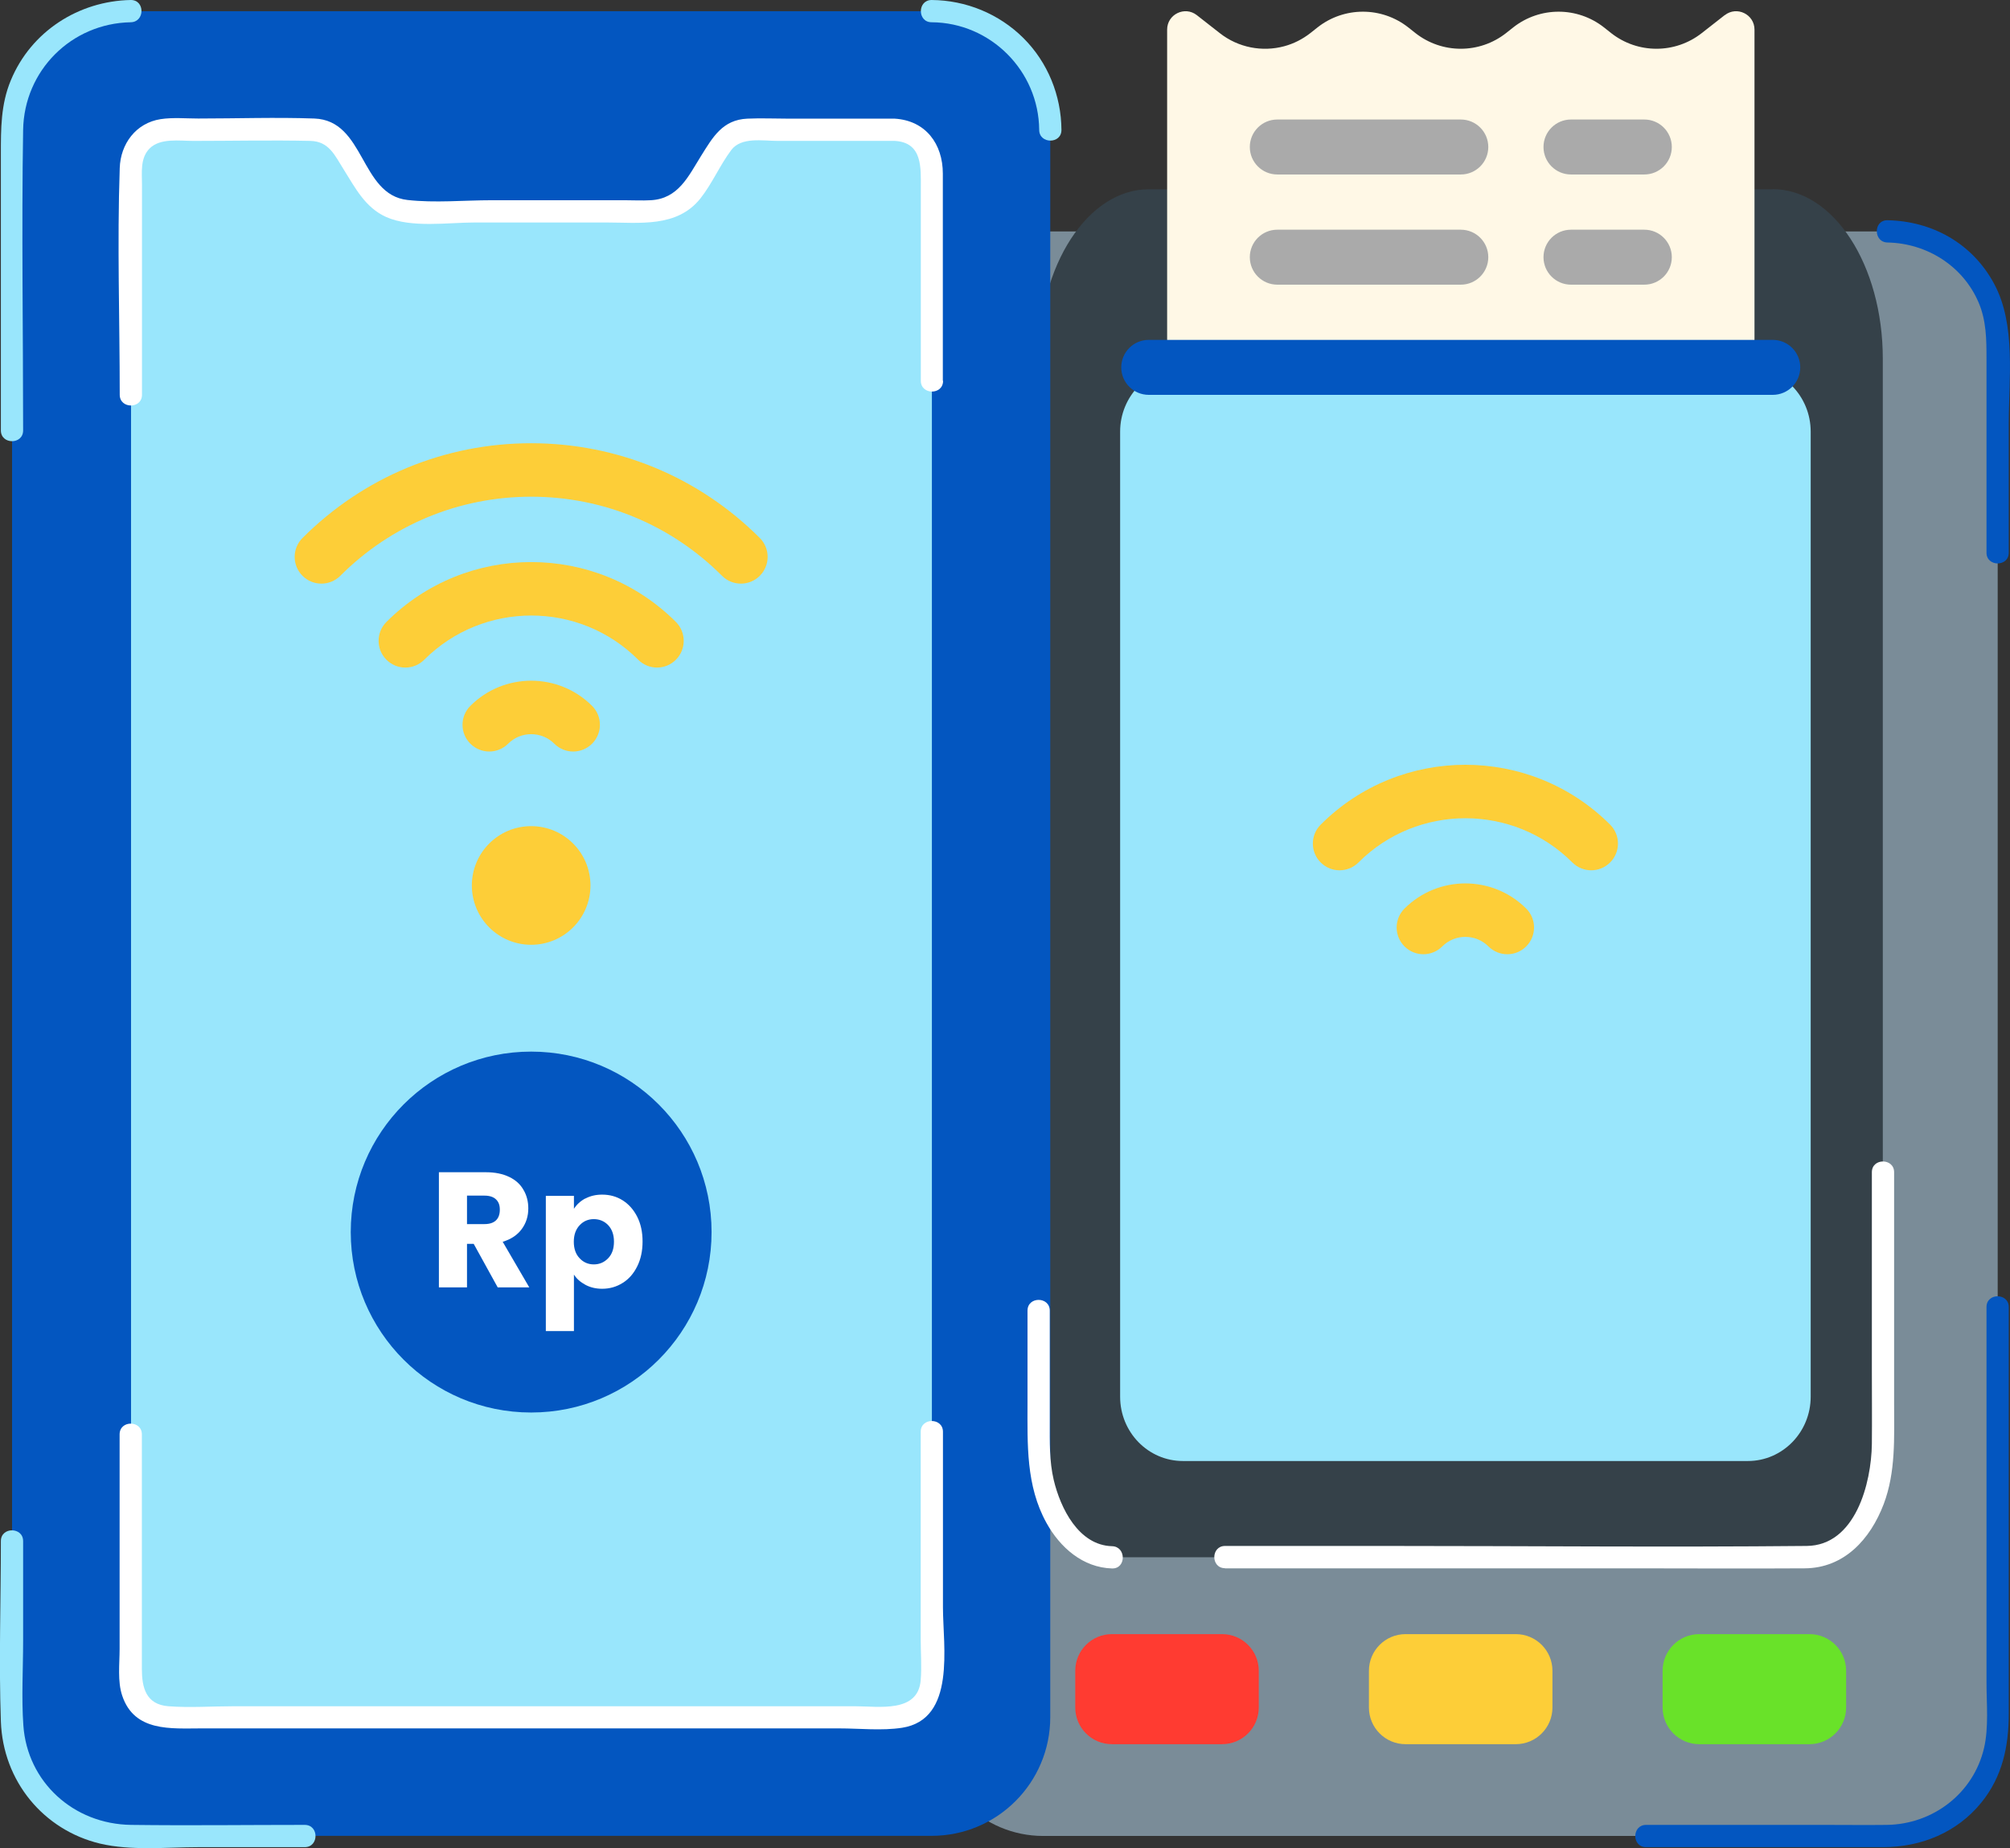<svg xmlns="http://www.w3.org/2000/svg" id="Layer_1" data-name="Layer 1" viewBox="0 0 161.66 148.6"><rect x="0" y="0" width="161.66" height="148.6" fill="#333333" stroke="none"/><defs><style>      .cls-1 {        fill: #354149;      }      .cls-1, .cls-2, .cls-3, .cls-4, .cls-5, .cls-6, .cls-7, .cls-8, .cls-9, .cls-10 {        stroke-width: 0px;      }      .cls-2 {        fill: #ff3b31;      }      .cls-3 {        fill: #fff;      }      .cls-4 {        fill: #7a8c98;      }      .cls-5 {        fill: #0356c0;      }      .cls-6 {        fill: #fdce38;      }      .cls-7 {        fill: #69e229;      }      .cls-8 {        fill: #fff8e6;      }      .cls-9 {        fill: #99e6fc;      }      .cls-10 {        fill: #aaa;      }    </style></defs><g><g><path class="cls-4" d="m151.81,18.61h-67.9c-4.89,0-8.86,3.96-8.86,8.86v111.3c0,4.89,3.96,8.86,8.86,8.86h67.9c4.89,0,8.86-3.96,8.86-8.86V27.47c0-4.89-3.96-8.86-8.86-8.86Z"></path><path class="cls-1" d="m142.58,15.22h-39.31s0,0,0,0c0,0,0,0,0,0h-10.88c-4.89,0-8.86,6.1-8.86,13.64v87.27c0,5.02,2.64,9.09,5.9,9.09h29.99s0,0,0,0h26.11c3.26,0,5.9-4.07,5.9-9.09V28.85h0c0-7.53-3.96-13.64-8.86-13.64Z"></path><g><path class="cls-7" d="m145.53,140.25h-8.86c-1.63,0-2.95-1.32-2.95-2.95v-2.95c0-1.63,1.32-2.95,2.95-2.95h8.86c1.63,0,2.95,1.32,2.95,2.95v2.95c0,1.63-1.32,2.95-2.95,2.95Z"></path><path class="cls-6" d="m121.91,140.25h-8.86c-1.63,0-2.95-1.32-2.95-2.95v-2.95c0-1.63,1.32-2.95,2.95-2.95h8.86c1.63,0,2.95,1.32,2.95,2.95v2.95c0,1.63-1.32,2.95-2.95,2.95Z"></path><path class="cls-2" d="m98.29,140.25h-8.86c-1.63,0-2.95-1.32-2.95-2.95v-2.95c0-1.63,1.32-2.95,2.95-2.95h8.86c1.63,0,2.95,1.32,2.95,2.95v2.95c0,1.63-1.32,2.95-2.95,2.95Z"></path></g><path class="cls-8" d="m138.71,1.22l-1.84,1.44c-2.14,1.68-5.15,1.68-7.29,0l-.58-.46c-2.14-1.68-5.15-1.68-7.29,0l-.58.46c-2.14,1.68-5.15,1.68-7.29,0l-.58-.46c-2.14-1.68-5.15-1.68-7.29,0l-.58.46c-.64.5-1.36.86-2.11,1.06,0,0,0,0,0,0-1.75.47-3.68.12-5.18-1.06l-1.84-1.44c-.97-.76-2.39-.07-2.39,1.16v27.16h7.87s0,0,0,0h39.37V2.38c0-1.23-1.42-1.92-2.39-1.16Z"></path><g><path class="cls-10" d="m132.25,14.03h-5.9c-1.22,0-2.21-.99-2.21-2.21s.99-2.21,2.21-2.21h5.9c1.22,0,2.21.99,2.21,2.21s-.99,2.21-2.21,2.21Z"></path><path class="cls-10" d="m117.49,14.03h-14.76c-1.22,0-2.21-.99-2.21-2.21s.99-2.21,2.21-2.21h14.76c1.22,0,2.21.99,2.21,2.21s-.99,2.21-2.21,2.21Z"></path><path class="cls-10" d="m132.25,22.89h-5.9c-1.22,0-2.21-.99-2.21-2.21s.99-2.21,2.21-2.21h5.9c1.22,0,2.21.99,2.21,2.21s-.99,2.21-2.21,2.21Z"></path><path class="cls-10" d="m117.49,22.89h-14.76c-1.22,0-2.21-.99-2.21-2.21s.99-2.21,2.21-2.21h14.76c1.22,0,2.21.99,2.21,2.21s-.99,2.21-2.21,2.21Z"></path></g><path class="cls-9" d="m145.63,112.3v-58.91s0,0,0,0c0,0,0,0,0,0v-18.68c0-2.86-2.26-5.17-5.05-5.17h-45.44c-2.79,0-5.05,2.32-5.05,5.17v34.96s0,0,0,0c0,0,0,0,0,0v42.64c0,2.86,2.26,5.17,5.05,5.17h45.44c2.79,0,5.05-2.32,5.05-5.17Z"></path><path class="cls-5" d="m142.58,31.75h-50.19c-1.22,0-2.21-.99-2.21-2.21s.99-2.21,2.21-2.21h50.19c1.22,0,2.21.99,2.21,2.21s-.99,2.21-2.21,2.21Z"></path><g><path class="cls-6" d="m127.98,69.98c-.55,0-1.1-.21-1.52-.63-4.74-4.74-12.46-4.74-17.2,0-.84.84-2.2.84-3.04,0s-.84-2.2,0-3.04c6.42-6.42,16.86-6.42,23.28,0,.84.84.84,2.2,0,3.04-.42.42-.97.63-1.52.63h0Z"></path><path class="cls-6" d="m121.23,76.73c-.55,0-1.1-.21-1.52-.63-1.02-1.02-2.69-1.02-3.71,0-.84.84-2.2.84-3.04,0s-.84-2.2,0-3.04c2.7-2.7,7.09-2.7,9.79,0,.84.84.84,2.2,0,3.04-.42.42-.97.63-1.52.63h0Z"></path></g></g><g><path class="cls-5" d="m74.93.9H10.51C5.24.9.97,5.17.97,10.44v127.64c0,5.27,4.27,9.54,9.54,9.54h64.42c5.27,0,9.54-4.27,9.54-9.54V10.44c0-5.27-4.27-9.54-9.54-9.54Z"></path><path class="cls-9" d="m.07,123.92c0,4.82-.17,9.68,0,14.5s3.44,8.73,7.96,9.82c2.52.6,5.39.29,7.95.29h8.53c1.15,0,1.16-1.79,0-1.79-4.65,0-9.31.06-13.96,0s-8.35-3.46-8.67-7.99c-.16-2.25-.02-4.54-.02-6.8v-8.03c0-1.15-1.79-1.16-1.79,0H.07Z"></path><path class="cls-9" d="m10.51,0C6.31.08,2.49,2.54.87,6.46.06,8.4.07,10.37.07,12.42v22.19c0,1.15,1.79,1.16,1.79,0,0-8.05-.13-16.11,0-24.16C1.94,5.67,5.74,1.88,10.51,1.79,11.67,1.77,11.67-.02,10.51,0h0Z"></path><path class="cls-9" d="m85.37,10.44c-.02-2.76-1.1-5.43-3.06-7.38S77.69.02,74.93,0c-1.15,0-1.16,1.79,0,1.79,4.74.03,8.61,3.91,8.65,8.65,0,1.15,1.8,1.16,1.79,0h0Z"></path><g><path class="cls-9" d="m71.95,10.44h-11.87c-.82,0-1.59.42-2.02,1.12l-2.17,3.48c-.76,1.22-2.1,1.96-3.54,1.96h-19.23c-1.44,0-2.78-.74-3.54-1.96l-2.17-3.48c-.44-.7-1.2-1.12-2.02-1.12h-11.87c-1.65,0-2.98,1.34-2.98,2.98v121.68c0,1.65,1.34,2.98,2.98,2.98h58.45c1.65,0,2.98-1.34,2.98-2.98V13.42c0-1.65-1.34-2.98-2.98-2.98h0Z"></path><g><path class="cls-3" d="m9.62,115.33v17.27c0,1.19-.18,2.6.21,3.75.98,2.93,3.93,2.63,6.37,2.63h51.29c1.64,0,3.43.2,5.06-.05,4.36-.68,3.29-6.56,3.29-9.68v-14.12c0-1.15-1.79-1.16-1.79,0v16.67c0,1.09.09,2.22,0,3.3-.21,2.66-3.37,2.1-5.25,2.1H18.77c-1.72,0-3.5.13-5.22,0-1.83-.14-2.14-1.53-2.14-3.01v-18.85c0-1.15-1.79-1.16-1.79,0h0Z"></path><path class="cls-3" d="m75.83,30.62V13.96c0-2.38-1.37-4.27-3.88-4.42-.31-.02-.63.18-.77.44h0c.26-.15.52-.3.77-.44h-8.57c-1.09,0-2.19-.05-3.27,0-2,.09-2.78,1.49-3.72,2.99-1.03,1.65-1.83,3.45-4.05,3.57-.7.04-1.42,0-2.12,0h-10.66c-2.22,0-4.58.23-6.79-.02-3.83-.43-3.39-6.4-7.49-6.55-3.1-.11-6.22,0-9.33,0-.99,0-2.04-.1-3.03.05-1.99.31-3.23,1.99-3.29,3.94-.21,6.06,0,12.15,0,18.22,0,1.15,1.79,1.16,1.79,0V14.87c0-1-.16-2.15.61-2.93.86-.86,2.41-.61,3.52-.61,3.14,0,6.29-.07,9.42,0,1.5.04,1.96,1.17,2.68,2.31.93,1.48,1.72,3.05,3.41,3.81,2.03.9,4.97.44,7.12.44h10.59c2.66,0,5.68.43,7.56-1.93.95-1.2,1.56-2.66,2.48-3.89.81-1.08,2.54-.74,3.73-.74h9.43c.31,0,.62-.17.77-.44h0c-.26.15-.52.3-.77.44,2.23.13,2.09,2.15,2.09,3.75v15.54c0,1.15,1.79,1.16,1.79,0h0Z"></path></g></g><g><circle class="cls-6" cx="42.72" cy="71.2" r="4.77"></circle><path class="cls-6" d="m59.59,46.93c-.55,0-1.1-.21-1.52-.63-4.1-4.1-9.56-6.36-15.35-6.36s-11.25,2.26-15.35,6.36c-.84.84-2.2.84-3.04,0s-.84-2.2,0-3.04c4.91-4.91,11.45-7.62,18.39-7.62s13.48,2.71,18.39,7.62c.84.84.84,2.2,0,3.04-.42.42-.97.63-1.52.63h0Z"></path><path class="cls-6" d="m52.85,53.68c-.55,0-1.1-.21-1.52-.63-4.74-4.74-12.46-4.74-17.21,0-.84.84-2.2.84-3.04,0-.84-.84-.84-2.2,0-3.04,6.42-6.42,16.86-6.42,23.28,0,.84.84.84,2.2,0,3.04-.42.42-.97.63-1.52.63Z"></path><path class="cls-6" d="m46.1,60.43c-.55,0-1.1-.21-1.52-.63-1.02-1.02-2.69-1.02-3.71,0-.84.84-2.2.84-3.04,0-.84-.84-.84-2.2,0-3.04,2.7-2.7,7.09-2.7,9.79,0,.84.84.84,2.2,0,3.04-.42.42-.97.63-1.52.63Z"></path></g><g><circle class="cls-5" cx="42.72" cy="99.07" r="14.51"></circle><g><path class="cls-3" d="m40.03,103.52l-1.93-3.5h-.54v3.5h-2.26v-9.26h3.79c.73,0,1.35.13,1.87.38s.9.6,1.15,1.05c.26.44.38.94.38,1.48,0,.62-.17,1.17-.52,1.65-.35.48-.86.83-1.54,1.03l2.14,3.67h-2.55Zm-2.47-5.09h1.4c.41,0,.72-.1.93-.3.21-.2.31-.49.31-.86s-.1-.63-.31-.83c-.21-.2-.52-.3-.93-.3h-1.4v2.29Z"></path><path class="cls-3" d="m47.07,96.38c.39-.21.84-.32,1.36-.32.61,0,1.16.15,1.65.46.49.31.88.75,1.17,1.32.29.57.43,1.24.43,1.99s-.14,1.42-.43,2c-.29.58-.67,1.02-1.17,1.33-.49.31-1.04.47-1.65.47-.51,0-.96-.11-1.35-.32s-.7-.48-.92-.82v4.54h-2.26v-10.87h2.26v1.04c.22-.34.52-.62.91-.83Zm1.84,2.13c-.31-.32-.7-.48-1.15-.48s-.83.16-1.14.49c-.31.33-.47.77-.47,1.33s.16,1.01.47,1.33c.31.33.69.49,1.14.49s.83-.16,1.15-.49c.32-.33.47-.78.47-1.34s-.16-1-.47-1.33Z"></path></g></g></g></g><path class="cls-3" d="m98.51,126.11h32.64c4.67,0,9.33.03,14,0,3.17-.02,5.27-2.33,6.35-5.16.98-2.59.84-5.34.84-8.06v-18.63c0-1.15-1.79-1.16-1.79,0v15.97c0,1.96.02,3.92,0,5.88-.04,3.15-1.32,8.17-5.25,8.2-11.25.11-22.51,0-33.76,0h-13.01c-1.15,0-1.16,1.79,0,1.79h0Z"></path><path class="cls-3" d="m82.64,105.37v7.49c0,3.29-.13,6.6,1.52,9.59,1.1,1.99,2.93,3.6,5.28,3.67,1.15.03,1.15-1.76,0-1.79-2.69-.07-4.15-3.06-4.69-5.32-.36-1.53-.32-3.07-.32-4.62v-9c0-1.15-1.79-1.16-1.79,0h0Z"></path><path class="cls-5" d="m161.56,44.45v-10.35c0-3.61.6-7.97-1.17-11.27s-5.03-5.05-8.58-5.12c-1.15-.02-1.15,1.77,0,1.79,3.16.06,6.06,1.88,7.32,4.81.63,1.47.64,2.99.64,4.55v15.58c0,1.15,1.79,1.16,1.79,0h0Z"></path><path class="cls-5" d="m132.38,148.53h13.02c2.03,0,4.06,0,6.08,0,3.05-.01,5.92-1.18,7.87-3.58,1.7-2.09,2.21-4.53,2.21-7.15v-32.7c0-1.15-1.79-1.16-1.79,0v30.19c0,1.7.19,3.61-.2,5.28-.86,3.65-4.12,6.12-7.82,6.17-1.62.02-3.24,0-4.86,0h-14.5c-1.15,0-1.16,1.79,0,1.79h0Z"></path></svg>